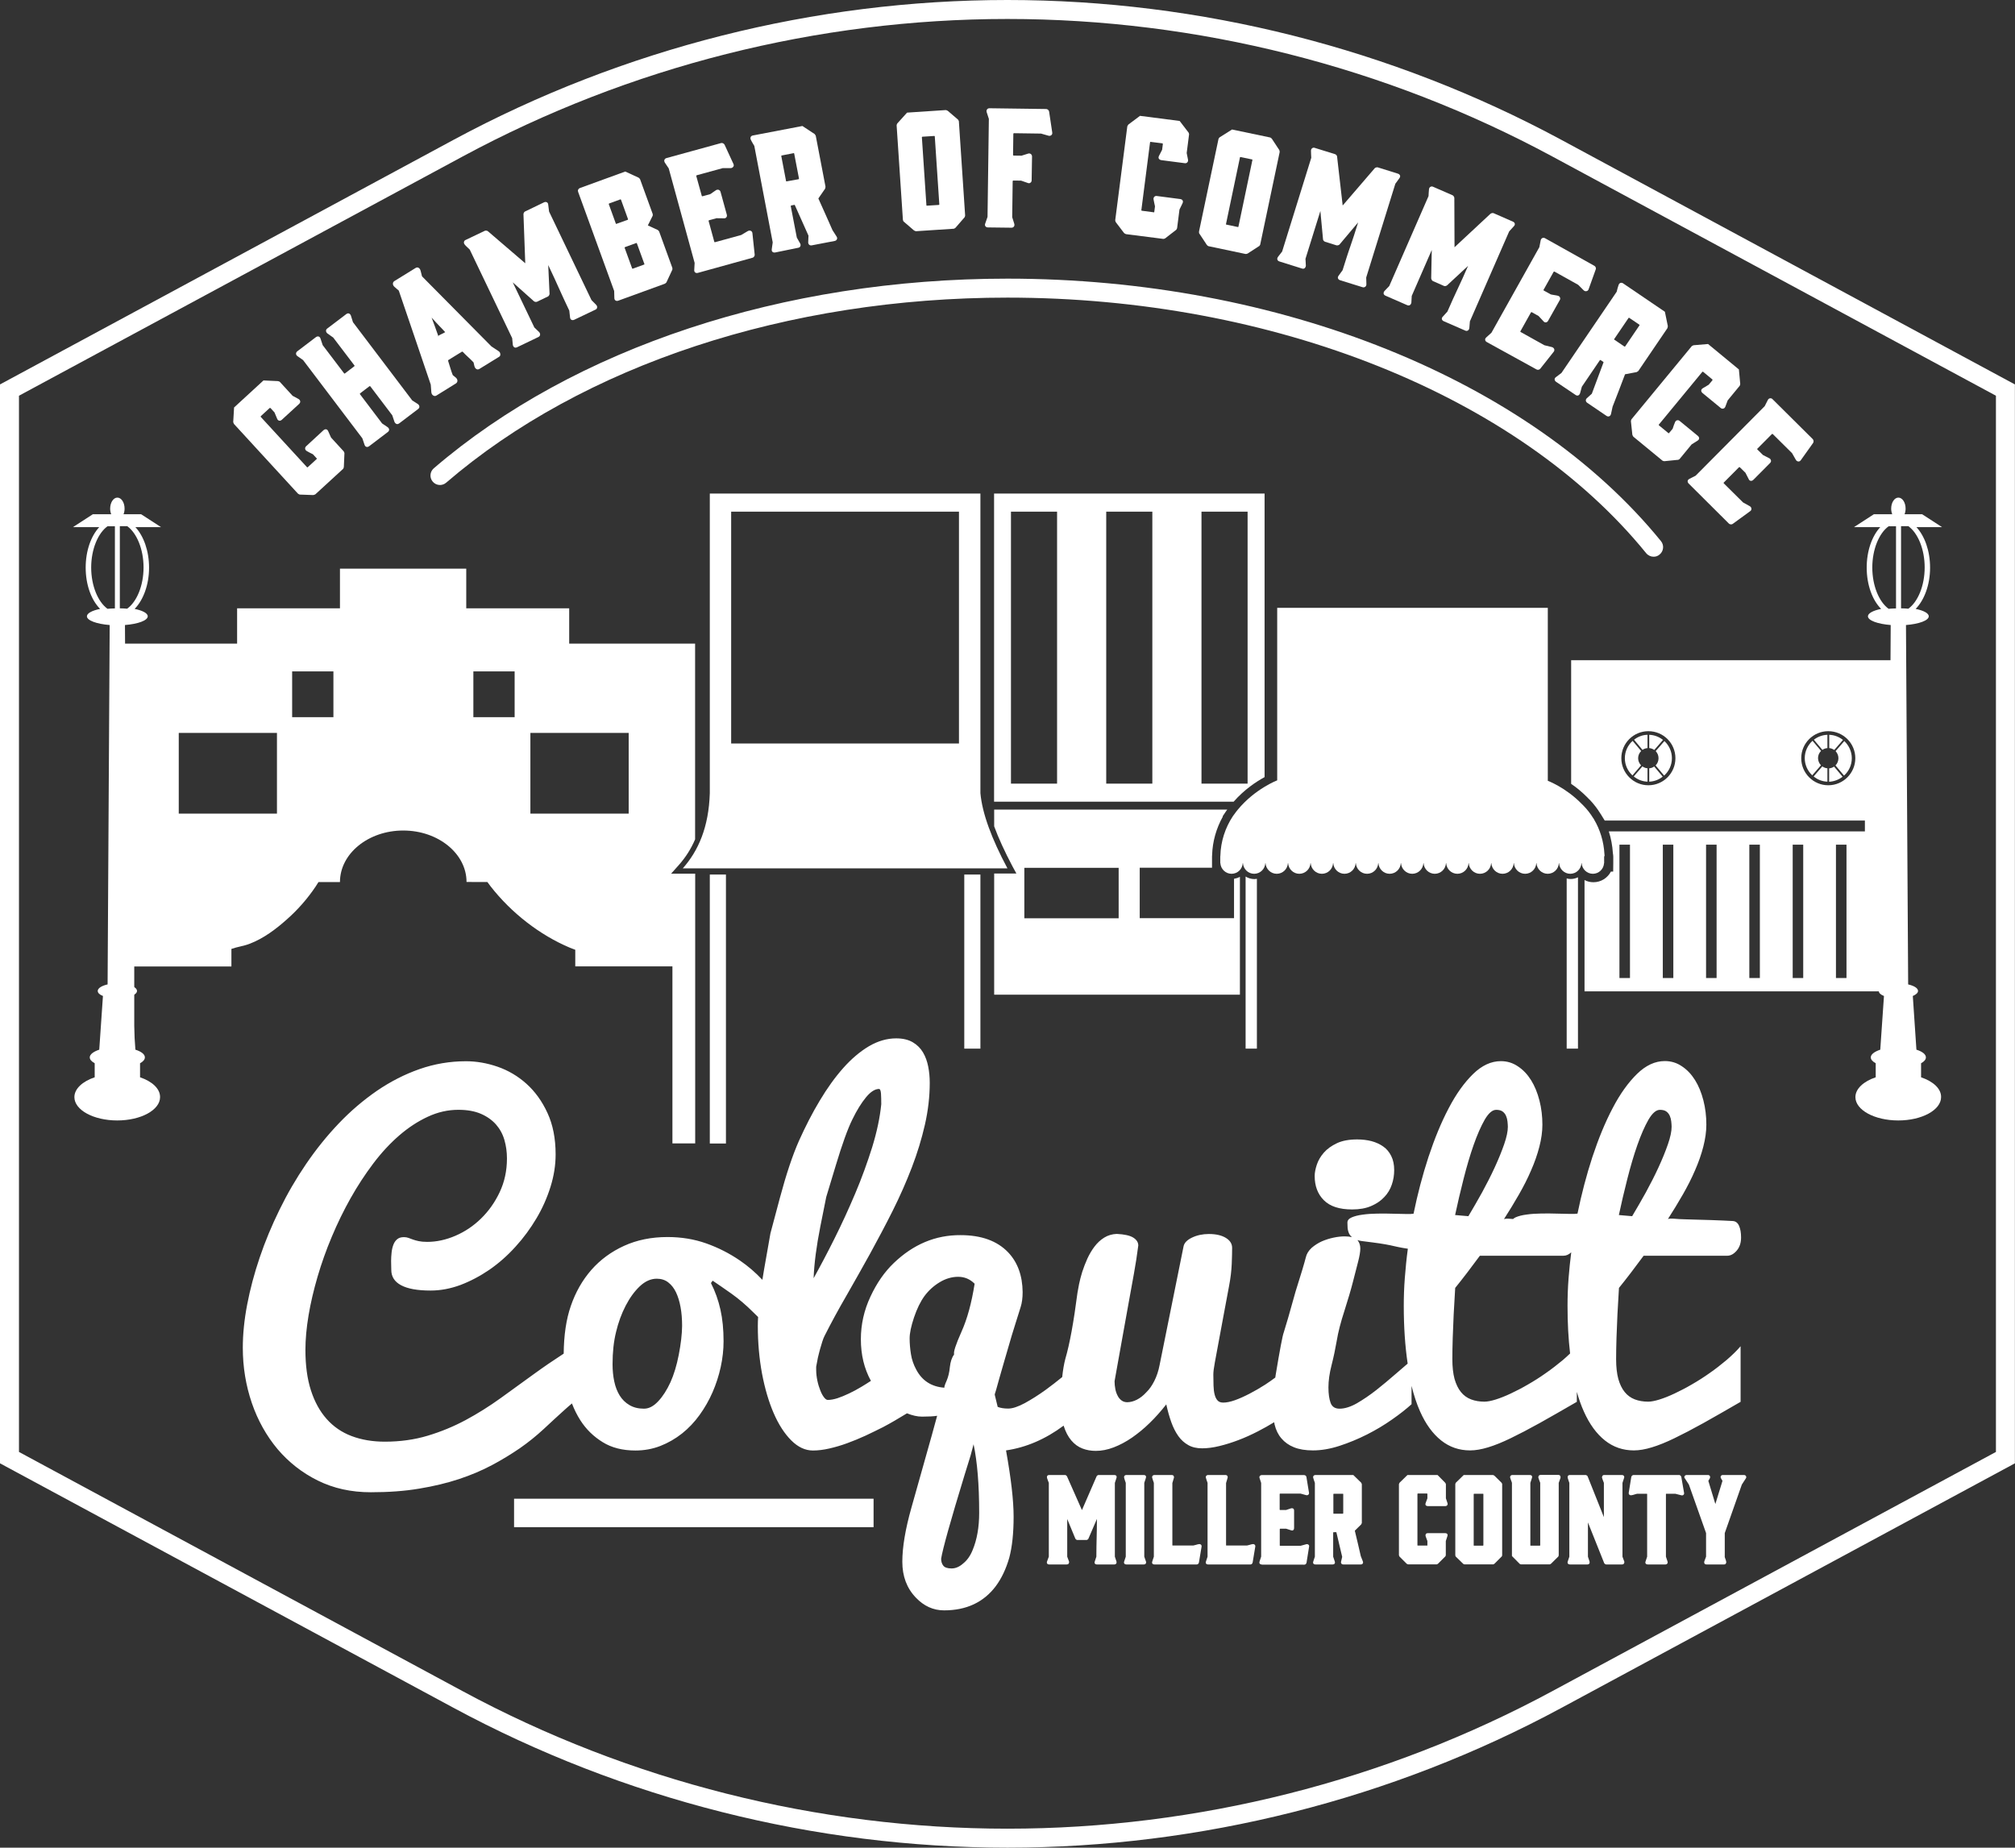 <?xml version="1.0" encoding="utf-8"?>
<!-- Generator: Adobe Illustrator 27.2.0, SVG Export Plug-In . SVG Version: 6.00 Build 0)  -->
<svg version="1.1" id="Layer_1" xmlns="http://www.w3.org/2000/svg" xmlns:xlink="http://www.w3.org/1999/xlink" x="0px" y="0px"
	 viewBox="0 0 212.37 194.75" style="enable-background:new 0 0 212.37 194.75;" xml:space="preserve">
<rect x="0" y="0" width="212.37" height="194.75" fill="#333333" stroke="none"/>
<style type="text/css">
	.st0{fill:#FFFFFF;}
</style>
<g>
	<path class="st0" d="M106.18,194.75c-20.31,0-40.5-5.1-58.38-14.74L0,154.24V40.52l47.8-25.78C65.68,5.1,85.87,0,106.18,0
		s40.5,5.1,58.38,14.74l47.8,25.78v113.72l-47.8,25.78C146.69,189.66,126.5,194.75,106.18,194.75z M2,153.04l46.75,25.21
		c17.59,9.49,37.45,14.5,57.43,14.5c19.98,0,39.84-5.01,57.43-14.5l46.75-25.21V41.71L163.62,16.5C146.03,7.01,126.17,2,106.18,2
		S66.34,7.01,48.75,16.5L2,41.71V153.04z"/>
</g>
<g>
	<path class="st0" d="M142.51,127.48c0.78,0,1.45-0.12,2-0.36c0.56-0.24,1.02-0.55,1.38-0.94c0.37-0.38,0.63-0.82,0.8-1.32
		c0.17-0.49,0.25-1,0.25-1.53c0-0.57-0.1-1.06-0.31-1.48c-0.21-0.42-0.48-0.75-0.84-1c-0.35-0.25-0.76-0.44-1.24-0.57
		c-0.47-0.12-0.98-0.18-1.51-0.18c-0.85,0-1.57,0.13-2.14,0.4c-0.57,0.27-1.03,0.6-1.37,0.99c-0.34,0.39-0.59,0.81-0.74,1.26
		c-0.15,0.45-0.23,0.85-0.23,1.2c0,1.06,0.32,1.91,0.96,2.55C140.17,127.16,141.17,127.48,142.51,127.48z"/>
	<path class="st0" d="M181.96,143.36c-0.57,0.48-1.16,0.94-1.78,1.37c-0.62,0.44-1.25,0.84-1.88,1.2c-0.63,0.37-1.24,0.68-1.81,0.95
		c-0.57,0.27-1.1,0.48-1.58,0.63c-0.48,0.15-0.88,0.23-1.2,0.23c-0.52,0-0.99-0.08-1.41-0.24c-0.42-0.16-0.78-0.42-1.07-0.78
		c-0.29-0.36-0.51-0.82-0.67-1.38c-0.15-0.56-0.23-1.26-0.23-2.08c0-0.32,0-0.67,0.01-1.05c0.01-0.38,0.02-0.78,0.03-1.19
		c0.01-0.41,0.03-0.83,0.05-1.25c0.01-0.42,0.03-0.83,0.05-1.23c0.05-0.92,0.1-1.85,0.16-2.79c0.38-0.47,0.8-1,1.25-1.59
		c0.45-0.59,0.9-1.19,1.35-1.8h8.8c0.37,0,0.7-0.18,1.01-0.54c0.31-0.36,0.46-0.82,0.46-1.39c0-0.49-0.07-0.9-0.21-1.22
		c-0.14-0.32-0.36-0.49-0.66-0.51c-0.26-0.02-0.59-0.03-0.98-0.05c-0.4-0.02-0.82-0.03-1.28-0.05c-0.46-0.01-0.93-0.03-1.42-0.04
		c-0.49-0.01-0.94-0.02-1.36-0.04c-0.42-0.01-0.79-0.03-1.11-0.06c-0.32-0.03-0.55-0.02-0.69,0.03c0.55-0.85,1.07-1.71,1.57-2.58
		c0.5-0.87,0.93-1.72,1.29-2.56c0.37-0.84,0.66-1.67,0.87-2.49s0.32-1.59,0.32-2.32c0-0.88-0.1-1.73-0.31-2.55
		c-0.21-0.82-0.5-1.53-0.88-2.14c-0.38-0.61-0.84-1.1-1.39-1.46c-0.54-0.37-1.14-0.55-1.8-0.55c-1.02,0-2,0.45-2.93,1.36
		c-0.93,0.91-1.79,2.11-2.57,3.61c-0.79,1.5-1.49,3.21-2.13,5.14c-0.63,1.93-1.15,3.92-1.57,5.97c-0.15,0.03-0.43,0.04-0.84,0.03
		c-0.41-0.01-0.87-0.02-1.38-0.03c-0.51-0.02-1.05-0.02-1.61-0.01c-0.56,0.01-1.07,0.04-1.54,0.11c-0.47,0.06-0.85,0.16-1.15,0.29
		c-0.12,0.05-0.2,0.12-0.27,0.18c-0.09-0.01-0.19-0.01-0.27-0.02c-0.32-0.03-0.55-0.02-0.69,0.03c0.55-0.85,1.07-1.71,1.57-2.58
		c0.5-0.87,0.93-1.72,1.29-2.56c0.37-0.84,0.66-1.67,0.87-2.49c0.21-0.81,0.32-1.59,0.32-2.32c0-0.88-0.1-1.73-0.31-2.55
		c-0.21-0.82-0.5-1.53-0.88-2.14c-0.38-0.61-0.84-1.1-1.39-1.46c-0.54-0.37-1.14-0.55-1.8-0.55c-1.02,0-2,0.45-2.93,1.36
		c-0.93,0.91-1.79,2.11-2.57,3.61c-0.79,1.5-1.49,3.21-2.13,5.14c-0.63,1.93-1.15,3.92-1.57,5.97c-0.15,0.03-0.43,0.04-0.84,0.03
		c-0.41-0.01-0.87-0.02-1.38-0.03c-0.51-0.02-1.05-0.02-1.61-0.01c-0.56,0.01-1.07,0.04-1.54,0.11c-0.47,0.06-0.85,0.16-1.15,0.29
		c-0.3,0.13-0.45,0.31-0.45,0.55c0,0.15,0.01,0.34,0.02,0.55c0.02,0.21,0.07,0.42,0.16,0.61c0.07,0.14,0.17,0.26,0.29,0.37
		c-0.21-0.05-0.46-0.08-0.76-0.08c-0.34,0-0.73,0.04-1.16,0.13c-0.43,0.09-0.84,0.22-1.24,0.39c-0.4,0.18-0.75,0.41-1.07,0.68
		c-0.34,0.31-0.55,0.66-0.63,1.04c-0.14,0.55-0.49,1.74-1.07,3.56c-0.62,2.24-1.04,3.68-1.25,4.33c-0.13,0.33-0.41,1.82-0.85,4.47
		c-0.02,0.1-0.03,0.19-0.04,0.28c-0.35,0.26-0.7,0.51-1.07,0.75c-0.56,0.36-1.12,0.68-1.66,0.96c-0.54,0.28-1.05,0.51-1.53,0.68
		c-0.48,0.17-0.89,0.25-1.22,0.25c-0.26,0-0.47-0.07-0.6-0.22c-0.14-0.15-0.24-0.35-0.31-0.62c-0.07-0.27-0.11-0.58-0.12-0.94
		c-0.01-0.36-0.02-0.75-0.02-1.18c0-0.27,0.05-0.69,0.16-1.28c0.11-0.58,0.24-1.27,0.38-2.05c0.15-0.78,0.33-1.77,0.55-2.96
		c0.22-1.19,0.41-2.21,0.57-3.05c0.16-0.84,0.25-1.61,0.28-2.33c0.03-0.71,0.04-1.27,0.04-1.68c0-0.43-0.22-0.78-0.66-1.05
		c-0.44-0.27-1.04-0.41-1.79-0.41c-0.66,0-1.26,0.13-1.78,0.38c-0.52,0.25-0.82,0.56-0.89,0.93l-2.52,12.48
		c-0.12,0.64-0.31,1.2-0.55,1.68c-0.25,0.5-0.53,0.9-0.85,1.21c-0.31,0.34-0.64,0.6-0.99,0.78c-0.35,0.18-0.7,0.27-1.03,0.27
		c-0.23,0-0.43-0.06-0.6-0.19c-0.17-0.13-0.31-0.29-0.41-0.5c-0.11-0.21-0.19-0.44-0.24-0.7c-0.05-0.26-0.08-0.53-0.08-0.82
		c0-0.02,0.04-0.24,0.12-0.68c0.08-0.44,0.18-1.01,0.31-1.73c0.13-0.71,0.3-1.66,0.51-2.84s0.4-2.25,0.58-3.22
		c0.17-0.96,0.34-1.92,0.52-2.87c0.17-0.95,0.33-1.94,0.46-2.97c0-0.33-0.18-0.61-0.53-0.83c-0.35-0.22-0.93-0.35-1.74-0.39
		c-0.49,0.02-0.93,0.15-1.32,0.39c-0.39,0.24-0.73,0.56-1.02,0.94c-0.29,0.38-0.54,0.81-0.76,1.28c-0.21,0.47-0.39,0.94-0.54,1.4
		c-0.14,0.46-0.25,0.88-0.33,1.27c-0.07,0.39-0.13,0.7-0.17,0.92c-0.4,3.09-0.82,5.41-1.28,6.97c-0.14,0.53-0.25,1.17-0.33,1.92
		c-0.57,0.46-1.15,0.92-1.76,1.36c-0.75,0.54-1.48,1-2.19,1.39c-0.71,0.38-1.29,0.57-1.74,0.57c-0.45,0-0.82-0.06-1.11-0.18
		c-0.09-0.4-0.17-0.71-0.23-0.95c-0.06-0.24-0.09-0.36-0.08-0.37c0.01-0.01,0.06-0.17,0.15-0.49s0.21-0.73,0.34-1.22
		c0.14-0.5,0.3-1.05,0.48-1.67c0.18-0.62,0.36-1.24,0.54-1.85c0.17-0.62,0.39-1.32,0.64-2.12c0.25-0.79,0.45-1.41,0.58-1.85
		c0.14-0.44,0.21-0.97,0.21-1.58c-0.02-1.74-0.53-3.14-1.53-4.19c-1.16-1.21-2.83-1.81-5.01-1.81c-2.64-0.02-4.99,0.97-7.05,2.95
		c-0.96,0.92-1.78,2.09-2.45,3.53c-0.67,1.43-1.01,2.93-1.01,4.49c0,1.64,0.35,3.1,1.06,4.39c-0.33,0.21-0.65,0.42-0.99,0.62
		c-0.45,0.27-0.89,0.51-1.32,0.71c-0.43,0.21-0.84,0.37-1.22,0.5c-0.38,0.12-0.72,0.18-1.02,0.18c-0.12,0-0.25-0.09-0.39-0.27
		c-0.14-0.18-0.27-0.41-0.39-0.72c-0.12-0.3-0.23-0.64-0.31-1.02c-0.08-0.38-0.13-0.77-0.13-1.17v-0.32
		c0.05-0.31,0.11-0.62,0.18-0.95c0.08-0.32,0.15-0.63,0.23-0.91c0.08-0.28,0.16-0.55,0.24-0.8c0.08-0.25,0.16-0.45,0.24-0.6
		c0.7-1.39,1.47-2.8,2.31-4.25c0.83-1.45,1.66-2.92,2.49-4.42c0.82-1.5,1.62-3,2.38-4.52c0.76-1.52,1.43-3.04,2.01-4.55
		c0.58-1.51,1.04-3.02,1.38-4.51c0.34-1.5,0.51-2.97,0.51-4.41c0-0.58-0.05-1.15-0.16-1.71c-0.11-0.56-0.29-1.06-0.55-1.5
		c-0.26-0.44-0.62-0.8-1.08-1.07c-0.46-0.27-1.04-0.41-1.75-0.41c-0.97,0-1.93,0.28-2.87,0.83c-0.94,0.56-1.84,1.32-2.71,2.3
		c-0.86,0.97-1.69,2.12-2.47,3.43c-0.79,1.31-1.51,2.72-2.19,4.23c-0.67,1.51-1.34,3.51-2.01,6.01c-0.67,2.5-1,3.75-1,3.75
		c0,0-0.22,1.25-0.66,3.75c-0.07,0.4-0.13,0.77-0.19,1.15c-0.74-0.79-1.53-1.46-2.36-2.03c-1.11-0.76-2.29-1.36-3.56-1.81
		c-1.27-0.45-2.63-0.67-4.08-0.67c-1.69,0-3.22,0.31-4.58,0.93c-1.36,0.62-2.51,1.47-3.45,2.54c-0.94,1.08-1.66,2.34-2.16,3.8
		c-0.49,1.41-0.73,3.09-0.75,5.02c-1.05,0.68-2.09,1.39-3.11,2.13c-1.18,0.86-2.37,1.72-3.55,2.57c-1.18,0.85-2.41,1.62-3.67,2.3
		c-1.27,0.68-2.6,1.23-4,1.65c-1.4,0.42-2.9,0.63-4.52,0.63c-1.3,0-2.47-0.2-3.5-0.59c-1.04-0.39-1.92-1-2.63-1.8
		c-0.72-0.81-1.27-1.81-1.66-3.02s-0.58-2.63-0.58-4.26c0-1.11,0.11-2.32,0.33-3.64c0.22-1.32,0.54-2.67,0.95-4.08
		c0.41-1.4,0.91-2.81,1.5-4.21c0.59-1.41,1.25-2.76,1.98-4.06c0.73-1.3,1.53-2.52,2.39-3.66c0.86-1.14,1.77-2.12,2.74-2.96
		c0.96-0.83,1.97-1.49,3.01-1.97c1.05-0.49,2.12-0.73,3.22-0.73c0.93,0,1.72,0.14,2.37,0.42c0.65,0.28,1.18,0.66,1.59,1.12
		c0.41,0.47,0.71,1.01,0.89,1.63c0.18,0.62,0.27,1.27,0.27,1.96c0,1.3-0.26,2.48-0.77,3.56c-0.51,1.08-1.17,2-1.97,2.78
		c-0.8,0.78-1.7,1.38-2.7,1.81c-1,0.43-1.99,0.64-2.97,0.64c-0.37,0-0.67-0.03-0.9-0.08c-0.24-0.05-0.44-0.11-0.61-0.17
		c-0.17-0.06-0.32-0.12-0.46-0.17c-0.14-0.05-0.3-0.08-0.48-0.08c-0.31,0-0.55,0.08-0.72,0.23c-0.18,0.15-0.31,0.35-0.4,0.6
		c-0.09,0.24-0.15,0.51-0.18,0.81c-0.03,0.3-0.05,0.58-0.05,0.86c0,0.18,0,0.36,0.01,0.53c0.01,0.17,0.01,0.31,0.01,0.43
		c0,0.7,0.34,1.24,1.03,1.61s1.72,0.56,3.11,0.56c1.05,0,2.11-0.2,3.16-0.59c1.05-0.4,2.07-0.94,3.05-1.61
		c0.98-0.68,1.89-1.48,2.74-2.42c0.85-0.93,1.58-1.93,2.21-2.99c0.63-1.06,1.12-2.17,1.48-3.32c0.36-1.15,0.54-2.29,0.54-3.42
		c0-1.68-0.29-3.14-0.86-4.37c-0.57-1.24-1.31-2.26-2.21-3.07c-0.9-0.81-1.92-1.41-3.04-1.8c-1.13-0.39-2.24-0.58-3.34-0.58
		c-1.69,0-3.33,0.28-4.9,0.83c-1.57,0.55-3.07,1.32-4.49,2.29c-1.42,0.98-2.76,2.12-4.01,3.43c-1.25,1.31-2.4,2.74-3.45,4.28
		c-1.05,1.54-1.98,3.14-2.8,4.82c-0.82,1.67-1.52,3.35-2.09,5.04c-0.57,1.68-1.01,3.34-1.32,4.96c-0.31,1.62-0.46,3.14-0.46,4.55
		c0,2.03,0.32,3.97,0.95,5.82c0.63,1.84,1.54,3.46,2.71,4.86c1.18,1.39,2.59,2.5,4.25,3.32c1.66,0.82,3.51,1.23,5.58,1.23
		c1.86,0,3.56-0.12,5.09-0.38c1.53-0.25,2.94-0.59,4.21-1.01c1.27-0.42,2.44-0.92,3.49-1.48c1.05-0.56,2.03-1.16,2.92-1.77
		c0.89-0.62,1.72-1.29,2.5-2.01c0.77-0.72,1.51-1.4,2.23-2.05c0.25-0.23,0.5-0.44,0.76-0.66c0.24,0.63,0.54,1.23,0.89,1.78
		c0.61,0.95,1.39,1.71,2.35,2.3c0.95,0.59,2.1,0.88,3.45,0.88c0.93,0,1.81-0.16,2.63-0.48c0.82-0.32,1.58-0.76,2.28-1.31
		c0.69-0.55,1.31-1.2,1.85-1.95c0.54-0.75,1-1.55,1.37-2.4c0.37-0.85,0.66-1.74,0.86-2.66c0.2-0.92,0.3-1.82,0.3-2.72
		c0-1.24-0.11-2.35-0.33-3.33c-0.22-0.98-0.55-1.92-1-2.8l0.18-0.25c0.55,0.37,1.21,0.82,1.97,1.36c0.76,0.54,1.54,1.2,2.32,1.98
		c0.17,0.17,0.33,0.32,0.5,0.49c-0.02,0.33-0.03,0.66-0.03,0.96c0,1.74,0.15,3.41,0.44,4.99c0.3,1.58,0.71,2.98,1.23,4.18
		c0.52,1.2,1.14,2.16,1.85,2.87c0.71,0.71,1.47,1.07,2.29,1.07c0.53,0,1.11-0.07,1.72-0.21c0.61-0.14,1.24-0.32,1.89-0.56
		c0.64-0.23,1.28-0.5,1.92-0.79c0.64-0.3,1.25-0.6,1.85-0.9c0.84-0.44,1.68-0.94,2.53-1.46c0.57,0.23,1.1,0.35,1.59,0.35
		c0.69,0,1.23-0.03,1.59-0.09c-0.36,1.33-0.74,2.71-1.15,4.14c-0.4,1.43-0.92,3.28-1.56,5.54c-0.64,2.26-0.96,4.17-0.96,5.71
		c0,1.52,0.47,2.78,1.42,3.77c0.85,0.9,1.85,1.35,2.98,1.35c2.35,0,4.17-0.85,5.45-2.55c0.61-0.82,1.08-1.82,1.42-2.99
		c0.31-1.17,0.46-2.61,0.46-4.33c0-1.71-0.27-4.04-0.8-6.99c2.13-0.31,4.16-1.19,6.07-2.61c0.2,0.64,0.47,1.16,0.81,1.56
		c0.34,0.4,0.73,0.68,1.17,0.85c0.44,0.17,0.91,0.25,1.41,0.25c0.61,0,1.24-0.12,1.89-0.37c0.65-0.25,1.29-0.59,1.93-1.03
		c0.63-0.44,1.26-0.95,1.87-1.55c0.61-0.59,1.19-1.25,1.74-1.95c0.15,0.69,0.33,1.32,0.53,1.88c0.2,0.56,0.45,1.05,0.74,1.46
		c0.29,0.41,0.64,0.72,1.05,0.95c0.4,0.23,0.89,0.34,1.46,0.34c0.56,0,1.17-0.08,1.82-0.24c0.66-0.16,1.33-0.37,2.01-0.63
		c0.69-0.26,1.37-0.57,2.05-0.92c0.6-0.31,1.17-0.63,1.71-0.96c0.02,0.08,0.03,0.17,0.05,0.26c0.14,0.57,0.38,1.06,0.72,1.45
		c0.34,0.4,0.77,0.71,1.32,0.93c0.54,0.22,1.21,0.33,2,0.33c0.88,0,1.82-0.16,2.8-0.48c0.98-0.32,1.95-0.72,2.9-1.2
		c0.95-0.48,1.83-1.01,2.64-1.58c0.82-0.57,1.5-1.11,2.05-1.61v-1.93c0.25,1,0.55,1.92,0.91,2.72c0.59,1.32,1.33,2.33,2.21,3.03
		c0.88,0.7,1.9,1.05,3.05,1.05c0.57,0,1.2-0.11,1.89-0.32c0.7-0.21,1.49-0.53,2.38-0.96c0.89-0.43,1.91-0.96,3.06-1.6
		c1.15-0.64,2.45-1.39,3.92-2.24v-1.05c0.22,0.76,0.46,1.46,0.75,2.09c0.59,1.32,1.33,2.33,2.21,3.03c0.88,0.7,1.9,1.05,3.05,1.05
		c0.57,0,1.2-0.11,1.89-0.32c0.7-0.21,1.49-0.53,2.38-0.96c0.89-0.43,1.91-0.96,3.06-1.6c1.15-0.64,2.45-1.39,3.92-2.24v-5.86
		C183.04,142.38,182.52,142.88,181.96,143.36z M171.51,124.27c0.33-1.3,0.68-2.5,1.06-3.58c0.38-1.08,0.77-1.97,1.17-2.67
		c0.41-0.7,0.81-1.04,1.21-1.04c0.29,0,0.52,0.06,0.68,0.18c0.16,0.12,0.28,0.27,0.36,0.46c0.08,0.18,0.13,0.38,0.15,0.58
		c0.02,0.21,0.04,0.39,0.04,0.56c0,0.48-0.13,1.1-0.39,1.85c-0.26,0.75-0.59,1.56-0.99,2.43c-0.4,0.87-0.85,1.75-1.34,2.65
		c-0.5,0.9-0.98,1.73-1.44,2.5c-0.25-0.02-0.48-0.04-0.71-0.06c-0.23-0.02-0.46-0.04-0.69-0.06
		C170.88,126.84,171.18,125.57,171.51,124.27z M71.54,142.79c-0.22,1.14-0.52,2.11-0.88,2.91c-0.37,0.8-0.79,1.47-1.28,1.99
		c-0.49,0.53-0.99,0.79-1.51,0.79c-0.6,0-1.11-0.13-1.53-0.38c-0.43-0.25-0.77-0.59-1.03-1.01c-0.26-0.42-0.45-0.91-0.57-1.48
		c-0.12-0.56-0.18-1.17-0.18-1.81c0-1.27,0.12-2.4,0.37-3.41c0.24-1.01,0.58-1.93,1.01-2.76c0.43-0.83,0.92-1.51,1.49-2.05
		c0.56-0.53,1.16-0.8,1.79-0.8c0.47,0,0.88,0.13,1.21,0.39c0.34,0.26,0.61,0.61,0.82,1.05c0.21,0.44,0.37,0.97,0.48,1.57
		c0.11,0.6,0.16,1.26,0.16,1.96C71.88,140.64,71.76,141.65,71.54,142.79z M86.46,129.27c0.41-2.07,0.62-3.1,0.62-3.1
		c0,0,0.34-1.12,1.01-3.34c0.67-2.23,1.25-3.84,1.74-4.83c0.48-0.99,0.97-1.77,1.45-2.35c0.48-0.58,0.94-0.87,1.36-0.87
		c0.12,0,0.18,0.16,0.21,0.47c0.02,0.32,0.03,0.7,0.03,1.14c-0.14,1.4-0.46,2.91-0.96,4.54c-0.51,1.62-1.1,3.25-1.79,4.88
		c-0.69,1.63-1.42,3.22-2.19,4.76c-0.77,1.54-1.5,2.92-2.19,4.16C85.81,133.16,86.05,131.34,86.46,129.27z M96.56,144.35
		c-0.27-0.5-0.46-1.04-0.55-1.61c-0.09-0.57-0.14-1.13-0.14-1.67c0-0.54,0.15-1.27,0.46-2.2c0.31-0.92,0.68-1.68,1.11-2.27
		c0.44-0.59,0.97-1.07,1.6-1.45c0.63-0.38,1.28-0.57,1.95-0.57c0.66,0,1.24,0.24,1.73,0.73c-0.32,2.03-0.78,3.72-1.39,5.07
		c-0.6,1.35-0.86,2.14-0.77,2.37c-0.24,0.34-0.39,0.78-0.45,1.34c-0.05,0.56-0.17,1.04-0.34,1.44c-0.18,0.4-0.26,0.65-0.24,0.74
		C98.17,146.17,97.18,145.53,96.56,144.35z M102.51,163.38c-0.24,0.6-0.57,1.07-0.98,1.4c-0.4,0.36-0.81,0.54-1.24,0.54
		c-0.43,0-0.72-0.1-0.87-0.29c-0.15-0.19-0.23-0.44-0.23-0.73c0.16-1.02,0.98-3.96,2.46-8.8l0.65-2.1c0.15-0.57,0.25-0.96,0.31-1.17
		c0.39,1.85,0.59,4.26,0.59,7.23C103.2,160.97,102.97,162.28,102.51,163.38z M145.05,146.52c-0.69,0.54-1.37,1-2.04,1.39
		c-0.67,0.38-1.28,0.57-1.83,0.57c-0.47,0-0.79-0.2-0.94-0.61c-0.15-0.4-0.23-0.95-0.23-1.64c0-0.7,0.11-1.48,0.33-2.34
		c0.22-0.86,0.4-1.72,0.55-2.59c0.14-0.87,0.41-1.92,0.81-3.15c0.39-1.23,0.69-2.24,0.89-3.03c0.2-0.78,0.38-1.48,0.54-2.1
		c0.16-0.61,0.24-1.09,0.24-1.42c0-0.37-0.11-0.66-0.3-0.89c0.13,0.04,0.28,0.08,0.45,0.1c0.83,0.1,1.46,0.19,1.9,0.25
		c0.44,0.07,0.8,0.13,1.08,0.19c0.28,0.06,0.55,0.12,0.81,0.18s0.61,0.12,1.07,0.19c-0.14,1.02-0.24,2.05-0.32,3.09
		c-0.08,1.04-0.11,2.01-0.11,2.93c0,2.25,0.14,4.27,0.41,6.09c-0.39,0.33-0.81,0.69-1.28,1.1
		C146.41,145.41,145.74,145.98,145.05,146.52z M154.25,124.27c0.33-1.3,0.68-2.5,1.06-3.58c0.38-1.08,0.77-1.97,1.17-2.67
		c0.41-0.7,0.81-1.04,1.21-1.04c0.29,0,0.52,0.06,0.68,0.18c0.16,0.12,0.28,0.27,0.36,0.46c0.08,0.18,0.13,0.38,0.15,0.58
		c0.02,0.21,0.04,0.39,0.04,0.56c0,0.48-0.13,1.1-0.39,1.85c-0.26,0.75-0.59,1.56-0.99,2.43c-0.4,0.87-0.85,1.75-1.34,2.65
		c-0.5,0.9-0.98,1.73-1.44,2.5c-0.25-0.02-0.48-0.04-0.71-0.06c-0.23-0.02-0.46-0.04-0.69-0.06
		C153.62,126.84,153.92,125.57,154.25,124.27z M162.92,144.73c-0.62,0.44-1.25,0.84-1.88,1.2c-0.63,0.37-1.24,0.68-1.81,0.95
		c-0.57,0.27-1.1,0.48-1.58,0.63c-0.48,0.15-0.88,0.23-1.2,0.23c-0.52,0-0.99-0.08-1.41-0.24c-0.42-0.16-0.78-0.42-1.07-0.78
		c-0.29-0.36-0.51-0.82-0.67-1.38c-0.15-0.56-0.23-1.26-0.23-2.08c0-0.32,0-0.67,0.01-1.05c0.01-0.38,0.02-0.78,0.03-1.19
		c0.01-0.41,0.03-0.83,0.05-1.25c0.01-0.42,0.03-0.83,0.05-1.23c0.05-0.92,0.1-1.85,0.16-2.79c0.38-0.47,0.8-1,1.25-1.59
		c0.45-0.59,0.9-1.19,1.35-1.8h8.8c0.3,0,0.57-0.12,0.83-0.36c-0.11,0.9-0.21,1.8-0.28,2.72c-0.08,1.04-0.11,2.01-0.11,2.93
		c0,1.81,0.09,3.48,0.27,5.01c-0.25,0.24-0.5,0.47-0.77,0.7C164.13,143.84,163.54,144.3,162.92,144.73z"/>
</g>
<g>
	<path class="st0" d="M114.71,162.19c-0.02,0.03-0.04,0.06-0.09,0.09c-0.04,0.03-0.08,0.04-0.12,0.04h-0.95
		c-0.04,0-0.08-0.01-0.12-0.04c-0.04-0.03-0.07-0.06-0.09-0.09l-0.86-2.08v3.97l0.19,0.51c0.02,0.09,0,0.17-0.04,0.22
		c-0.04,0.06-0.11,0.09-0.2,0.09h-1.86c-0.09,0-0.16-0.03-0.2-0.09c-0.04-0.06-0.05-0.13-0.02-0.22l0.19-0.51v-7.78
		c-0.02-0.07-0.06-0.15-0.1-0.26c-0.04-0.11-0.07-0.19-0.09-0.26c-0.02-0.09-0.01-0.17,0.03-0.22c0.04-0.06,0.11-0.09,0.19-0.09
		h1.67c0.04,0,0.08,0.01,0.12,0.04c0.04,0.03,0.07,0.06,0.09,0.09l1.58,3.57l1.55-3.57c0.02-0.03,0.04-0.06,0.09-0.09
		c0.04-0.03,0.08-0.04,0.12-0.04h1.66c0.09,0,0.16,0.03,0.2,0.09c0.05,0.06,0.05,0.13,0.02,0.22l-0.17,0.52v7.78l0.17,0.51
		c0.02,0.09,0.01,0.17-0.03,0.22c-0.05,0.06-0.11,0.09-0.19,0.09h-1.85c-0.09,0-0.16-0.03-0.2-0.09c-0.05-0.06-0.05-0.13-0.02-0.22
		l0.17-0.51c0-0.42,0-0.79,0.01-1.1c0-0.31,0.01-0.61,0.02-0.89c0.01-0.29,0.01-0.58,0.02-0.89c0-0.31,0.01-0.68,0.01-1.1
		L114.71,162.19z"/>
	<path class="st0" d="M120.78,164.59c0.03,0.09,0.01,0.17-0.03,0.22c-0.04,0.06-0.11,0.09-0.19,0.09h-1.85
		c-0.09,0-0.16-0.03-0.21-0.09c-0.04-0.06-0.05-0.13-0.02-0.22l0.17-0.51v-7.78c-0.02-0.07-0.06-0.15-0.09-0.26
		c-0.04-0.11-0.06-0.19-0.08-0.26c-0.02-0.09-0.01-0.17,0.03-0.22c0.05-0.06,0.11-0.09,0.19-0.09h1.85c0.09,0,0.16,0.03,0.2,0.09
		c0.05,0.06,0.05,0.13,0.02,0.22l-0.17,0.52v7.78L120.78,164.59z"/>
	<path class="st0" d="M126.36,164.7c-0.01,0.05-0.04,0.1-0.08,0.14c-0.04,0.04-0.1,0.06-0.15,0.06h-4.47c-0.09,0-0.16-0.03-0.2-0.09
		c-0.05-0.06-0.05-0.13-0.02-0.22l0.17-0.51v-7.78c-0.02-0.07-0.06-0.15-0.09-0.26c-0.04-0.11-0.06-0.19-0.08-0.26
		c-0.03-0.09-0.01-0.17,0.03-0.22c0.05-0.06,0.11-0.09,0.19-0.09h1.84c0.08,0,0.15,0.03,0.19,0.09c0.04,0.06,0.06,0.13,0.03,0.22
		l-0.16,0.54v6.56l0.01,0.01c0,0.01,0,0.01,0.01,0.01h2.2c0.09-0.02,0.18-0.04,0.28-0.07c0.09-0.03,0.19-0.06,0.28-0.07
		c0.09-0.02,0.17,0,0.23,0.05c0.06,0.05,0.08,0.12,0.07,0.21L126.36,164.7z"/>
	<path class="st0" d="M132.02,164.7c-0.01,0.05-0.04,0.1-0.08,0.14c-0.04,0.04-0.1,0.06-0.15,0.06h-4.47c-0.09,0-0.16-0.03-0.2-0.09
		c-0.05-0.06-0.05-0.13-0.02-0.22l0.17-0.51v-7.78c-0.02-0.07-0.06-0.15-0.09-0.26c-0.04-0.11-0.06-0.19-0.08-0.26
		c-0.03-0.09-0.01-0.17,0.03-0.22c0.05-0.06,0.11-0.09,0.19-0.09h1.84c0.08,0,0.15,0.03,0.19,0.09c0.04,0.06,0.06,0.13,0.03,0.22
		l-0.16,0.54v6.56l0.01,0.01c0,0.01,0,0.01,0.01,0.01h2.2c0.09-0.02,0.18-0.04,0.28-0.07c0.09-0.03,0.19-0.06,0.28-0.07
		c0.09-0.02,0.17,0,0.23,0.05c0.06,0.05,0.08,0.12,0.07,0.21L132.02,164.7z"/>
	<path class="st0" d="M132.97,164.9c-0.09,0-0.16-0.03-0.2-0.09c-0.05-0.06-0.05-0.13-0.02-0.22l0.17-0.52v-7.76l-0.17-0.52
		c-0.03-0.09-0.01-0.17,0.03-0.22c0.05-0.06,0.11-0.09,0.19-0.09h4.48c0.06,0,0.11,0.02,0.16,0.06c0.05,0.04,0.07,0.09,0.08,0.14
		l0.27,1.65c0.02,0.09-0.01,0.16-0.07,0.22c-0.07,0.05-0.14,0.07-0.24,0.04l-0.58-0.16h-2.16l-0.04,0.04v1.66l0.04,0.03h0.63
		c0.07-0.02,0.16-0.05,0.27-0.09c0.11-0.04,0.2-0.07,0.27-0.09c0.08-0.02,0.15-0.01,0.22,0.03c0.06,0.04,0.09,0.11,0.09,0.19v1.87
		c0,0.09-0.03,0.16-0.09,0.21c-0.06,0.05-0.13,0.05-0.22,0.02l-0.53-0.17h-0.63l-0.04,0.04v1.74l0.04,0.02h2.16l0.58-0.16
		c0.09-0.03,0.17-0.01,0.24,0.04c0.07,0.05,0.09,0.13,0.07,0.22l-0.27,1.69c-0.01,0.05-0.04,0.09-0.08,0.14
		c-0.04,0.04-0.1,0.06-0.16,0.06H132.97z"/>
	<path class="st0" d="M138.63,164.9c-0.09,0-0.16-0.03-0.2-0.09c-0.05-0.06-0.05-0.13-0.02-0.22l0.17-0.51v-7.78
		c-0.02-0.07-0.06-0.15-0.09-0.26c-0.04-0.11-0.06-0.19-0.08-0.26c-0.03-0.09-0.01-0.17,0.03-0.22c0.05-0.06,0.11-0.09,0.19-0.09h4
		l0.83,0.81c0.01,0.02,0.02,0.04,0.04,0.08c0.02,0.04,0.03,0.06,0.03,0.08v4.08c0,0.02-0.01,0.04-0.03,0.08
		c-0.02,0.04-0.03,0.06-0.04,0.08l-0.67,0.66c0.11,0.45,0.21,0.89,0.32,1.34c0.11,0.45,0.21,0.89,0.31,1.34l0.22,0.56
		c0.03,0.09,0.03,0.17-0.02,0.23c-0.05,0.06-0.11,0.09-0.21,0.09h-1.84c-0.08,0-0.15-0.03-0.19-0.08c-0.04-0.05-0.06-0.12-0.04-0.21
		l0.12-0.51l-0.61-2.58l-0.01-0.02h-0.29l-0.04,0.04v2.54l0.17,0.51c0.03,0.09,0.02,0.17-0.02,0.22c-0.04,0.06-0.11,0.09-0.2,0.09
		H138.63z M141.53,159.55l0.04-0.04v-2.03l-0.02-0.03h-0.98l-0.04,0.03v2.05l0.01,0.01c0,0.01,0,0.01,0.01,0.01H141.53z"/>
	<path class="st0" d="M147.51,164.08c-0.01-0.01-0.02-0.03-0.04-0.07c-0.02-0.04-0.03-0.07-0.03-0.09v-7.48
		c0-0.02,0.01-0.04,0.03-0.08c0.02-0.04,0.03-0.06,0.04-0.08l0.83-0.81h3.17l0.8,0.81c0.02,0.02,0.03,0.04,0.05,0.08
		c0.02,0.04,0.03,0.06,0.03,0.08v1.49l0.17,0.51c0.03,0.09,0.01,0.16-0.03,0.22c-0.05,0.06-0.11,0.09-0.19,0.09h-1.86
		c-0.09,0-0.16-0.03-0.21-0.09c-0.05-0.06-0.05-0.13-0.02-0.22l0.19-0.51v-0.47l-0.04-0.04h-0.97l-0.04,0.04v5.43l0.04,0.02h0.98
		l0.03-0.01v-0.47c-0.03-0.08-0.07-0.17-0.1-0.27c-0.03-0.1-0.06-0.18-0.09-0.25c-0.02-0.09-0.01-0.16,0.03-0.22
		c0.04-0.06,0.11-0.09,0.19-0.09h1.86c0.09,0,0.16,0.03,0.2,0.09c0.05,0.06,0.05,0.13,0.02,0.22l-0.17,0.52v1.49
		c0,0.02-0.01,0.04-0.03,0.09c-0.02,0.04-0.03,0.07-0.05,0.07l-0.74,0.74c-0.02,0.02-0.04,0.03-0.08,0.05
		c-0.04,0.02-0.06,0.02-0.08,0.02h-2.97c-0.02,0-0.04-0.01-0.09-0.02c-0.04-0.02-0.07-0.03-0.09-0.05L147.51,164.08z"/>
	<path class="st0" d="M158.25,156.28c0.02,0.02,0.03,0.04,0.05,0.08c0.02,0.04,0.02,0.06,0.02,0.08v7.48c0,0.02-0.01,0.04-0.02,0.09
		c-0.02,0.04-0.03,0.07-0.05,0.07l-0.74,0.74c-0.02,0.02-0.04,0.03-0.08,0.05c-0.04,0.02-0.06,0.02-0.08,0.02h-2.99
		c-0.02,0-0.04-0.01-0.08-0.02s-0.06-0.03-0.08-0.05l-0.76-0.74c-0.02-0.01-0.03-0.03-0.04-0.07c-0.01-0.04-0.02-0.07-0.02-0.09
		v-7.48c0-0.02,0.01-0.04,0.02-0.08c0.01-0.04,0.03-0.06,0.04-0.08l0.83-0.81h3.08c0.02,0,0.04,0.01,0.08,0.03
		c0.04,0.02,0.06,0.03,0.08,0.05L158.25,156.28z M156.32,157.45h-0.96l-0.04,0.03v5.42l0.01,0.01c0,0.01,0,0.01,0.01,0.01h0.96
		l0.04-0.03v-5.42L156.32,157.45z"/>
	<path class="st0" d="M164.28,156.3v7.62c0,0.02-0.01,0.04-0.02,0.09c-0.01,0.04-0.03,0.07-0.04,0.07l-0.75,0.74
		c-0.02,0.02-0.04,0.03-0.08,0.05c-0.04,0.02-0.06,0.02-0.08,0.02h-3c-0.02,0-0.04-0.01-0.08-0.02s-0.06-0.03-0.08-0.05l-0.8-0.81
		v-7.71c-0.02-0.07-0.04-0.15-0.09-0.26c-0.04-0.11-0.07-0.19-0.09-0.26c-0.03-0.09-0.01-0.17,0.03-0.22
		c0.05-0.06,0.11-0.09,0.19-0.09h1.85c0.09,0,0.16,0.03,0.2,0.09c0.05,0.06,0.05,0.13,0.02,0.22l-0.17,0.52v6.6l0.01,0.01
		c0,0.01,0,0.01,0.01,0.01h0.98l0.04-0.03v-6.6c-0.02-0.07-0.06-0.15-0.1-0.26c-0.04-0.11-0.07-0.19-0.09-0.26
		c-0.02-0.09,0-0.17,0.04-0.22c0.04-0.06,0.11-0.09,0.2-0.09h1.86c0.08,0,0.15,0.03,0.19,0.09c0.04,0.06,0.05,0.13,0.04,0.22
		L164.28,156.3z"/>
	<path class="st0" d="M167.53,164.59c0.02,0.09,0.01,0.17-0.03,0.22c-0.04,0.06-0.11,0.09-0.19,0.09h-1.85
		c-0.09,0-0.16-0.03-0.21-0.09c-0.04-0.06-0.05-0.13-0.02-0.22l0.17-0.51v-7.78c-0.02-0.07-0.06-0.15-0.09-0.26
		c-0.04-0.11-0.06-0.19-0.08-0.26c-0.02-0.09-0.01-0.17,0.03-0.22c0.04-0.06,0.11-0.09,0.19-0.09h1.66c0.04,0,0.09,0.02,0.13,0.05
		c0.05,0.03,0.08,0.07,0.09,0.1l1.71,4.29v-3.61c-0.02-0.07-0.06-0.15-0.1-0.26c-0.04-0.11-0.07-0.19-0.09-0.26
		c-0.02-0.09,0-0.17,0.04-0.22c0.04-0.06,0.1-0.09,0.19-0.09h1.86c0.09,0,0.16,0.03,0.2,0.09c0.05,0.06,0.06,0.13,0.03,0.22
		L171,156.3v7.78l0.19,0.51c0.02,0.09,0,0.17-0.04,0.22c-0.04,0.06-0.11,0.09-0.2,0.09h-1.66c-0.04,0-0.08-0.02-0.13-0.05
		c-0.05-0.03-0.08-0.07-0.09-0.1l-1.71-4.28v3.61L167.53,164.59z"/>
	<path class="st0" d="M177.49,157.34c0.02,0.09,0,0.17-0.06,0.22c-0.06,0.06-0.13,0.07-0.22,0.05l-0.63-0.16h-0.98l-0.02,0.03v6.6
		l0.17,0.51c0.03,0.09,0.01,0.17-0.03,0.22c-0.05,0.06-0.11,0.09-0.19,0.09h-1.87c-0.09,0-0.16-0.03-0.21-0.09
		c-0.04-0.06-0.05-0.13-0.02-0.22l0.17-0.51v-6.6l-0.02-0.03h-1.04c-0.09,0.02-0.19,0.04-0.29,0.08c-0.1,0.03-0.19,0.06-0.29,0.07
		c-0.09,0.02-0.17,0-0.23-0.05c-0.06-0.05-0.08-0.12-0.07-0.21l0.27-1.67c0.01-0.05,0.04-0.09,0.09-0.14
		c0.05-0.04,0.1-0.06,0.15-0.06h4.8c0.05,0,0.1,0.02,0.14,0.06c0.04,0.04,0.08,0.09,0.09,0.14L177.49,157.34z"/>
	<path class="st0" d="M181.77,164.08c0.02,0.09,0.05,0.18,0.09,0.27c0.03,0.09,0.06,0.17,0.07,0.25c0.02,0.08,0,0.15-0.04,0.21
		c-0.04,0.06-0.1,0.09-0.19,0.09h-1.85c-0.09,0-0.16-0.03-0.2-0.09c-0.04-0.06-0.05-0.13-0.03-0.22l0.19-0.51v-2.49l-1.81-5.11
		l-0.42-0.65c-0.07-0.08-0.08-0.16-0.03-0.24c0.05-0.08,0.12-0.12,0.22-0.12H180c0.1,0,0.17,0.04,0.21,0.11
		c0.04,0.08,0.04,0.16-0.01,0.25l-0.15,0.26l0.74,2.44l0.75-2.44l-0.15-0.26c-0.06-0.09-0.06-0.17-0.02-0.25
		c0.04-0.07,0.12-0.11,0.22-0.11h2.21c0.1,0,0.17,0.04,0.22,0.12c0.04,0.08,0.04,0.16-0.02,0.24l-0.42,0.65l-1.8,5.11V164.08z"/>
</g>
<g>
	<path class="st0" d="M31.6,52.13c-0.02,0-0.05-0.01-0.1-0.04c-0.05-0.03-0.09-0.05-0.1-0.06l-6.73-7.33
		c-0.02-0.02-0.03-0.05-0.05-0.1c-0.02-0.05-0.03-0.09-0.04-0.11l0.09-1.54l3.1-2.85l1.51,0.07c0.03,0,0.07,0.01,0.12,0.03
		c0.05,0.02,0.08,0.04,0.1,0.06l1.34,1.46l0.63,0.34c0.11,0.07,0.16,0.15,0.17,0.25c0.01,0.1-0.03,0.18-0.11,0.26l-1.82,1.67
		c-0.09,0.08-0.18,0.12-0.28,0.1c-0.1-0.02-0.17-0.08-0.22-0.2l-0.28-0.67L28.5,43l-0.07,0l-0.95,0.87l0,0.07l4.89,5.32l0.06-0.01
		l0.96-0.88l0.01-0.03l-0.42-0.46c-0.11-0.05-0.22-0.11-0.34-0.17c-0.12-0.06-0.22-0.12-0.31-0.17c-0.11-0.07-0.16-0.15-0.17-0.25
		c-0.01-0.1,0.03-0.18,0.11-0.26l1.82-1.68c0.09-0.08,0.18-0.11,0.28-0.1c0.1,0.02,0.17,0.08,0.22,0.2l0.3,0.67l1.34,1.46
		c0.01,0.02,0.03,0.05,0.05,0.11c0.02,0.06,0.03,0.09,0.02,0.12l-0.06,1.4c0,0.03-0.01,0.07-0.03,0.12
		c-0.02,0.05-0.04,0.08-0.06,0.1l-2.91,2.67c-0.02,0.01-0.05,0.03-0.11,0.05c-0.06,0.02-0.1,0.03-0.13,0.03L31.6,52.13z"/>
	<path class="st0" d="M31.35,37.54c-0.1-0.08-0.15-0.16-0.15-0.26c0-0.1,0.05-0.18,0.13-0.25l1.96-1.49c0.1-0.07,0.19-0.1,0.29-0.07
		c0.09,0.02,0.16,0.1,0.2,0.22l0.23,0.69l2.27,2.99l0.06,0l1.01-0.77l0.02-0.06l-2.25-2.96l-0.62-0.44
		c-0.09-0.08-0.14-0.17-0.14-0.27c0-0.09,0.04-0.18,0.14-0.25l1.99-1.51c0.1-0.07,0.19-0.1,0.28-0.07c0.09,0.03,0.16,0.1,0.21,0.22
		l0.22,0.7l6.25,8.25l0.61,0.39c0.09,0.08,0.14,0.17,0.14,0.27c0,0.09-0.04,0.17-0.13,0.24l-1.99,1.51c-0.1,0.07-0.19,0.1-0.28,0.07
		c-0.09-0.03-0.16-0.1-0.22-0.21l-0.24-0.71l-2.32-3.06l-0.07-0.01l-1.01,0.77l-0.01,0.07l2.34,3.09l0.59,0.4
		c0.1,0.08,0.15,0.16,0.15,0.26c0,0.09-0.04,0.18-0.14,0.25l-1.96,1.49c-0.1,0.07-0.19,0.1-0.29,0.07c-0.09-0.02-0.16-0.1-0.2-0.22
		l-0.23-0.68l-6.25-8.25L31.35,37.54z"/>
	<path class="st0" d="M52.5,36.98c0.14,0.08,0.22,0.19,0.23,0.33c0.02,0.14-0.03,0.24-0.13,0.3l-2.08,1.28
		c-0.1,0.06-0.21,0.07-0.31,0.01c-0.1-0.06-0.17-0.16-0.21-0.31l-0.09-0.39c-0.2-0.21-0.39-0.4-0.57-0.56
		c-0.18-0.16-0.37-0.35-0.57-0.56c-0.02,0-0.02,0-0.02,0c0,0-0.01,0-0.05-0.02l-1.46,0.9l-0.01,0.08c0.08,0.25,0.15,0.5,0.23,0.74
		c0.07,0.25,0.16,0.5,0.26,0.76c0.05,0.04,0.1,0.09,0.16,0.13c0.05,0.04,0.1,0.08,0.16,0.13c0.11,0.1,0.17,0.21,0.17,0.33
		c0,0.12-0.05,0.21-0.15,0.28L46,41.69c-0.11,0.07-0.23,0.07-0.35-0.01c-0.12-0.08-0.18-0.2-0.19-0.36l-0.06-0.78
		c-0.53-1.57-1.09-3.22-1.68-4.95c-0.59-1.73-1.15-3.38-1.69-4.96c-0.07-0.06-0.14-0.13-0.22-0.19c-0.08-0.06-0.16-0.13-0.23-0.2
		c-0.11-0.1-0.17-0.21-0.17-0.33c0-0.12,0.05-0.21,0.15-0.28l2.25-1.39c0.1-0.06,0.21-0.07,0.31-0.01c0.1,0.06,0.17,0.16,0.21,0.31
		l0.15,0.59l7.32,7.39L52.5,36.98z M45.49,33.48c0.12,0.33,0.24,0.64,0.35,0.94c0.11,0.3,0.23,0.63,0.35,0.98
		c0.13-0.08,0.25-0.15,0.37-0.2c0.12-0.05,0.24-0.12,0.36-0.19c-0.16-0.17-0.28-0.31-0.37-0.4c-0.09-0.09-0.18-0.19-0.27-0.28
		c-0.09-0.09-0.19-0.2-0.31-0.33C45.84,33.86,45.69,33.69,45.49,33.48z M46.21,35.44l-0.03-0.04l-0.04,0.03L46.21,35.44z"/>
	<path class="st0" d="M57.92,30.97c0,0.05-0.02,0.1-0.05,0.16c-0.03,0.06-0.07,0.1-0.12,0.12l-1.14,0.55
		c-0.05,0.02-0.11,0.03-0.17,0.02c-0.07-0.01-0.12-0.03-0.16-0.06l-2.24-2l2.28,4.76l0.52,0.5c0.07,0.1,0.1,0.2,0.08,0.29
		c-0.02,0.09-0.08,0.17-0.19,0.22L54.5,36.6c-0.11,0.05-0.21,0.06-0.29,0.01c-0.08-0.05-0.14-0.13-0.16-0.25l-0.07-0.72l-4.47-9.33
		c-0.07-0.06-0.16-0.15-0.27-0.26c-0.11-0.1-0.2-0.19-0.25-0.26c-0.08-0.09-0.11-0.19-0.09-0.29c0.02-0.1,0.08-0.17,0.18-0.21
		l2.01-0.96c0.05-0.02,0.11-0.03,0.17-0.02c0.07,0.01,0.12,0.03,0.16,0.06l3.94,3.38l-0.19-5.18c0-0.05,0.02-0.1,0.05-0.16
		c0.03-0.06,0.07-0.1,0.12-0.12l1.99-0.96c0.11-0.05,0.21-0.06,0.3-0.01c0.09,0.04,0.14,0.13,0.15,0.26l0.09,0.72l4.47,9.33
		l0.5,0.51c0.08,0.09,0.11,0.19,0.09,0.29s-0.08,0.17-0.18,0.21l-2.22,1.06c-0.11,0.05-0.21,0.06-0.3,0.01
		c-0.09-0.04-0.14-0.13-0.15-0.26l-0.08-0.71c-0.24-0.51-0.45-0.95-0.62-1.32c-0.17-0.37-0.34-0.74-0.49-1.08
		c-0.15-0.35-0.32-0.71-0.49-1.08c-0.17-0.37-0.38-0.81-0.62-1.32L57.92,30.97z"/>
	<path class="st0" d="M60.93,20.22c-0.03-0.08-0.03-0.16,0.01-0.24c0.04-0.08,0.1-0.13,0.18-0.16l4.78-1.74l1.39,0.64
		c0.03,0.01,0.06,0.04,0.1,0.08c0.04,0.04,0.06,0.07,0.07,0.09l1.33,3.66c0.01,0.02,0.01,0.06,0.01,0.11c0,0.05-0.01,0.09-0.03,0.12
		l-0.49,0.98l1.02,0.47c0.03,0.01,0.06,0.04,0.1,0.08c0.04,0.04,0.06,0.07,0.07,0.09l1.39,3.83c0.01,0.02,0.01,0.06,0.01,0.12
		c0,0.06-0.01,0.1-0.03,0.12l-0.59,1.27c-0.01,0.03-0.04,0.06-0.09,0.1c-0.04,0.04-0.08,0.06-0.1,0.07l-4.89,1.78
		c-0.11,0.04-0.21,0.04-0.3-0.02c-0.08-0.05-0.12-0.14-0.12-0.27l-0.02-0.73L60.93,20.22z M64.91,23.58l0.02,0.01
		c0,0.01,0.01,0.01,0.02,0.01l1.23-0.44l0.01-0.06l-0.74-2.05l-0.05-0.04l-1.21,0.44l-0.03,0.06L64.91,23.58z M67.07,25.61
		l-1.21,0.44l-0.03,0.06l0.8,2.2l0.06,0.01l1.21-0.44l0.02-0.04l-0.8-2.2L67.07,25.61z"/>
	<path class="st0" d="M73.56,28.76c-0.12,0.03-0.21,0.02-0.29-0.04c-0.08-0.06-0.11-0.15-0.1-0.28l0.04-0.73l-2.73-9.96l-0.41-0.61
		c-0.06-0.11-0.08-0.21-0.04-0.3c0.04-0.09,0.11-0.15,0.22-0.18l5.75-1.58c0.07-0.02,0.15-0.01,0.22,0.03
		c0.07,0.04,0.12,0.09,0.15,0.15l0.93,2.02c0.05,0.11,0.05,0.21-0.02,0.3c-0.07,0.09-0.16,0.14-0.29,0.14l-0.81,0l-2.77,0.76
		l-0.03,0.06l0.59,2.13l0.06,0.02l0.81-0.22c0.08-0.04,0.18-0.11,0.31-0.21c0.13-0.09,0.23-0.16,0.31-0.21
		c0.1-0.06,0.19-0.07,0.29-0.04c0.1,0.04,0.16,0.11,0.19,0.21l0.66,2.4c0.03,0.12,0.02,0.21-0.05,0.29
		c-0.06,0.08-0.15,0.11-0.27,0.1L75.52,23l-0.81,0.22l-0.03,0.06l0.61,2.23l0.06,0.02l2.77-0.76l0.69-0.41
		c0.11-0.06,0.21-0.07,0.32-0.03c0.1,0.05,0.16,0.13,0.17,0.25l0.24,2.26c0.01,0.07-0.01,0.13-0.06,0.2
		c-0.04,0.07-0.1,0.11-0.18,0.13L73.56,28.76z"/>
	<path class="st0" d="M81.71,26.61c-0.12,0.02-0.22,0-0.29-0.06c-0.07-0.06-0.1-0.16-0.08-0.29l0.1-0.71L79.5,15.38
		c-0.05-0.08-0.11-0.19-0.19-0.32c-0.08-0.13-0.13-0.24-0.17-0.32c-0.06-0.11-0.06-0.21-0.02-0.3c0.04-0.09,0.12-0.14,0.23-0.16
		l5.22-1l1.29,0.85c0.01,0.02,0.04,0.05,0.07,0.1c0.03,0.04,0.05,0.08,0.05,0.1l1.02,5.33c0,0.02,0,0.06-0.01,0.11
		c-0.01,0.05-0.02,0.09-0.03,0.12l-0.71,1.03c0.25,0.56,0.5,1.11,0.75,1.67c0.25,0.56,0.5,1.11,0.74,1.67l0.43,0.67
		c0.07,0.11,0.08,0.21,0.03,0.3c-0.04,0.09-0.13,0.15-0.24,0.17l-2.4,0.46c-0.11,0.02-0.2,0-0.27-0.06
		c-0.07-0.06-0.11-0.14-0.11-0.26l0.03-0.7l-1.44-3.22l-0.02-0.03l-0.37,0.07l-0.04,0.06l0.64,3.32l0.35,0.62
		c0.06,0.11,0.06,0.21,0.02,0.3c-0.04,0.09-0.12,0.14-0.24,0.16L81.71,26.61z M84.17,18.89l0.04-0.06l-0.51-2.66l-0.04-0.03
		l-1.28,0.25l-0.04,0.04l0.51,2.67l0.02,0.01c0,0.01,0.01,0.02,0.02,0.01L84.17,18.89z"/>
	<path class="st0" d="M100.95,12.59c0.02,0.02,0.05,0.05,0.07,0.1c0.03,0.05,0.04,0.08,0.04,0.1l0.66,9.93
		c0,0.02-0.01,0.06-0.03,0.12c-0.02,0.06-0.04,0.09-0.06,0.1L100.71,24c-0.02,0.02-0.05,0.05-0.1,0.07
		c-0.05,0.03-0.08,0.04-0.1,0.04l-3.97,0.26c-0.02,0-0.06-0.01-0.11-0.03c-0.05-0.02-0.09-0.04-0.11-0.06l-1.07-0.92
		c-0.02-0.01-0.04-0.04-0.06-0.09c-0.02-0.05-0.03-0.09-0.03-0.11l-0.66-9.93c0-0.02,0-0.06,0.02-0.11s0.03-0.09,0.05-0.11
		l1.03-1.14l4.08-0.27c0.02,0,0.06,0.01,0.11,0.03c0.05,0.02,0.09,0.04,0.11,0.06L100.95,12.59z M98.48,14.33l-1.27,0.08l-0.05,0.04
		l0.48,7.2l0.02,0.02c0,0.01,0.01,0.02,0.02,0.01l1.27-0.08l0.05-0.04l-0.48-7.2L98.48,14.33z"/>
	<path class="st0" d="M103.99,11.82c-0.03-0.12-0.02-0.22,0.05-0.3c0.06-0.08,0.15-0.11,0.26-0.11l5.96,0.08
		c0.08,0,0.14,0.03,0.21,0.09c0.06,0.06,0.09,0.12,0.1,0.18l0.33,2.2c0.02,0.12-0.01,0.22-0.1,0.29c-0.09,0.07-0.2,0.09-0.31,0.05
		l-0.77-0.22l-2.87-0.04l-0.05,0.05l-0.03,2.26l0.05,0.05l0.84,0.01l0.7-0.22c0.11-0.03,0.21-0.02,0.29,0.05
		c0.08,0.06,0.12,0.15,0.12,0.26l-0.04,2.49c0,0.12-0.04,0.21-0.13,0.27c-0.08,0.06-0.18,0.07-0.29,0.02l-0.69-0.24l-0.84-0.01
		l-0.05,0.05l-0.05,3.81l0.22,0.7c0.03,0.12,0.02,0.22-0.05,0.3c-0.06,0.08-0.15,0.11-0.26,0.11l-2.46-0.03
		c-0.12,0-0.21-0.04-0.27-0.12c-0.06-0.08-0.07-0.18-0.02-0.3l0.24-0.69l0.14-10.33L103.99,11.82z"/>
	<path class="st0" d="M117.6,23.42c-0.01-0.01-0.02-0.05-0.04-0.1c-0.02-0.06-0.02-0.1-0.02-0.12l1.27-9.87
		c0-0.02,0.02-0.06,0.05-0.1c0.03-0.05,0.05-0.08,0.06-0.1l1.23-0.92l4.18,0.54l0.92,1.2c0.02,0.02,0.04,0.06,0.05,0.11
		c0.02,0.05,0.02,0.09,0.02,0.11l-0.25,1.96l0.14,0.7c0.02,0.12-0.01,0.22-0.08,0.29c-0.07,0.07-0.16,0.1-0.27,0.08l-2.46-0.32
		c-0.12-0.02-0.21-0.07-0.26-0.15c-0.05-0.08-0.05-0.18,0.01-0.3l0.33-0.64l0.08-0.62l-0.04-0.06l-1.28-0.16L121.21,15l-0.92,7.17
		l0.04,0.04l1.29,0.17l0.03-0.01l0.08-0.62c-0.03-0.12-0.06-0.24-0.08-0.37c-0.03-0.13-0.05-0.25-0.07-0.35
		c-0.02-0.12,0.01-0.22,0.08-0.29c0.07-0.07,0.16-0.1,0.27-0.08l2.46,0.32c0.12,0.02,0.21,0.07,0.25,0.15
		c0.05,0.08,0.05,0.18-0.01,0.3l-0.32,0.66l-0.25,1.96c0,0.02-0.02,0.06-0.05,0.11c-0.03,0.05-0.05,0.08-0.08,0.09l-1.11,0.86
		c-0.02,0.02-0.06,0.04-0.11,0.05c-0.05,0.02-0.09,0.02-0.11,0.02l-3.92-0.5c-0.02,0-0.06-0.02-0.11-0.05
		c-0.05-0.03-0.09-0.05-0.11-0.08L117.6,23.42z"/>
	<path class="st0" d="M134.82,15.8c0.02,0.03,0.03,0.07,0.04,0.12c0.01,0.05,0.01,0.09,0.01,0.11l-2.05,9.74
		c0,0.02-0.02,0.06-0.06,0.11c-0.03,0.05-0.06,0.08-0.09,0.08l-1.17,0.76c-0.03,0.02-0.07,0.03-0.12,0.04
		c-0.05,0.01-0.09,0.01-0.11,0.01l-3.89-0.82c-0.02,0-0.05-0.02-0.1-0.05c-0.04-0.03-0.07-0.06-0.09-0.09l-0.78-1.18
		c-0.02-0.01-0.03-0.05-0.04-0.11c0-0.06,0-0.1,0-0.12l2.05-9.74c0-0.02,0.02-0.05,0.05-0.1c0.03-0.04,0.05-0.08,0.08-0.09l1.3-0.82
		l4.01,0.84c0.02,0,0.05,0.02,0.1,0.05c0.04,0.03,0.07,0.06,0.09,0.09L134.82,15.8z M131.98,16.81l-1.24-0.26l-0.05,0.02l-1.48,7.06
		l0.01,0.02c0,0.01,0,0.02,0.01,0.02l1.24,0.26l0.05-0.02l1.48-7.06L131.98,16.81z"/>
	<path class="st0" d="M141.18,25.77c-0.03,0.04-0.08,0.06-0.15,0.08c-0.06,0.02-0.12,0.02-0.17,0.01l-1.21-0.38
		c-0.05-0.02-0.1-0.05-0.14-0.1c-0.04-0.05-0.07-0.1-0.07-0.15l-0.28-2.99l-1.57,5.04l0.04,0.72c-0.01,0.12-0.06,0.21-0.13,0.27
		c-0.08,0.06-0.17,0.07-0.29,0.03l-2.36-0.74c-0.12-0.04-0.19-0.1-0.22-0.19c-0.03-0.09-0.01-0.19,0.06-0.29l0.44-0.57l3.07-9.88
		c-0.01-0.09-0.01-0.22-0.02-0.37c-0.01-0.15-0.01-0.27-0.01-0.37c0-0.12,0.05-0.22,0.13-0.27c0.08-0.06,0.17-0.07,0.28-0.03
		l2.13,0.66c0.05,0.02,0.1,0.05,0.14,0.1c0.04,0.05,0.07,0.1,0.07,0.15l0.59,5.16l3.38-3.93c0.03-0.04,0.08-0.06,0.15-0.08
		c0.06-0.02,0.12-0.02,0.17-0.01l2.11,0.66c0.12,0.04,0.19,0.1,0.23,0.19c0.04,0.09,0.01,0.19-0.06,0.29l-0.43,0.59l-3.07,9.88
		l0.02,0.71c0,0.13-0.05,0.22-0.13,0.27c-0.08,0.06-0.17,0.07-0.28,0.04l-2.35-0.73c-0.12-0.04-0.19-0.1-0.23-0.19
		c-0.04-0.09-0.01-0.19,0.06-0.29l0.42-0.58c0.17-0.54,0.31-1,0.44-1.39c0.13-0.39,0.25-0.77,0.38-1.13
		c0.12-0.36,0.25-0.73,0.38-1.13c0.13-0.39,0.27-0.86,0.44-1.39L141.18,25.77z"/>
	<path class="st0" d="M152.51,30.08c-0.04,0.03-0.09,0.05-0.15,0.07c-0.07,0.01-0.12,0.01-0.17-0.01l-1.16-0.51
		c-0.05-0.02-0.09-0.06-0.13-0.12c-0.03-0.06-0.05-0.11-0.06-0.16l0.06-3l-2.11,4.84l-0.04,0.72c-0.03,0.12-0.08,0.2-0.16,0.25
		c-0.08,0.05-0.18,0.05-0.29,0l-2.27-0.99c-0.11-0.05-0.18-0.12-0.2-0.21c-0.02-0.09,0.01-0.19,0.09-0.29l0.5-0.52l4.14-9.48
		c0-0.09,0.01-0.22,0.02-0.37c0.01-0.15,0.02-0.27,0.03-0.36c0.02-0.12,0.07-0.21,0.16-0.25c0.09-0.05,0.18-0.05,0.28,0l2.04,0.89
		c0.05,0.02,0.09,0.06,0.13,0.12c0.04,0.06,0.05,0.11,0.06,0.16l0.02,5.2l3.79-3.53c0.04-0.03,0.09-0.05,0.16-0.07
		c0.07-0.01,0.12-0.01,0.17,0.01l2.03,0.89c0.11,0.05,0.18,0.12,0.2,0.21c0.02,0.09-0.01,0.19-0.1,0.28l-0.49,0.54l-4.14,9.48
		l-0.06,0.71c-0.02,0.12-0.07,0.21-0.16,0.26c-0.09,0.05-0.18,0.05-0.28,0l-2.25-0.98c-0.11-0.05-0.18-0.12-0.2-0.21
		c-0.03-0.09,0.01-0.19,0.1-0.28l0.48-0.53c0.23-0.51,0.42-0.96,0.59-1.33c0.17-0.38,0.34-0.74,0.5-1.08
		c0.16-0.34,0.33-0.7,0.5-1.08c0.17-0.38,0.37-0.82,0.59-1.33L152.51,30.08z"/>
	<path class="st0" d="M156.71,36.06c-0.11-0.06-0.17-0.14-0.18-0.23c-0.02-0.1,0.03-0.19,0.12-0.27l0.54-0.49l5.05-9.02l0.14-0.72
		c0.03-0.12,0.09-0.2,0.18-0.24c0.09-0.04,0.18-0.03,0.28,0.02l5.2,2.91c0.07,0.04,0.11,0.09,0.14,0.17c0.03,0.08,0.03,0.15,0,0.21
		l-0.75,2.09c-0.04,0.12-0.12,0.18-0.23,0.2c-0.11,0.02-0.21-0.01-0.3-0.1l-0.57-0.57l-2.51-1.4l-0.07,0.02l-1.08,1.93l0.03,0.05
		l0.74,0.41c0.09,0.02,0.21,0.05,0.37,0.07c0.16,0.02,0.28,0.05,0.37,0.07c0.11,0.03,0.19,0.08,0.23,0.18
		c0.04,0.09,0.04,0.19-0.02,0.28l-1.22,2.17c-0.06,0.11-0.14,0.17-0.24,0.18c-0.1,0.01-0.19-0.03-0.26-0.12l-0.51-0.55l-0.73-0.41
		l-0.07,0.02l-1.13,2.02l0.03,0.05l2.51,1.4l0.78,0.19c0.12,0.03,0.2,0.1,0.25,0.2c0.04,0.11,0.02,0.21-0.05,0.3l-1.41,1.78
		c-0.04,0.05-0.1,0.09-0.18,0.11c-0.08,0.02-0.15,0.01-0.22-0.03L156.71,36.06z"/>
	<path class="st0" d="M164.01,40.25c-0.1-0.07-0.15-0.15-0.16-0.25c-0.01-0.1,0.04-0.18,0.15-0.26l0.57-0.43l5.82-8.56
		c0.02-0.09,0.05-0.21,0.09-0.36c0.04-0.15,0.08-0.26,0.11-0.35c0.04-0.12,0.11-0.19,0.2-0.22c0.09-0.03,0.19-0.01,0.28,0.05
		l4.4,2.99l0.31,1.51c0,0.02-0.01,0.06-0.02,0.12c-0.01,0.05-0.02,0.09-0.03,0.11l-3.05,4.49c-0.01,0.02-0.04,0.04-0.09,0.07
		c-0.05,0.03-0.08,0.05-0.1,0.06l-1.22,0.23c-0.22,0.57-0.43,1.14-0.65,1.71s-0.44,1.14-0.66,1.7l-0.17,0.78
		c-0.03,0.12-0.1,0.2-0.19,0.24c-0.1,0.03-0.19,0.02-0.29-0.05l-2.02-1.37c-0.09-0.06-0.14-0.14-0.15-0.23
		c-0.01-0.09,0.02-0.18,0.11-0.26l0.52-0.47L169,38.2l0-0.04l-0.31-0.21l-0.07,0.01l-1.9,2.8l-0.19,0.69
		c-0.04,0.12-0.11,0.19-0.19,0.23c-0.09,0.03-0.18,0.02-0.28-0.05L164.01,40.25z M171.21,36.53l0.07-0.01l1.52-2.24l-0.01-0.05
		l-1.08-0.73l-0.06,0l-1.53,2.25l0,0.02c-0.01,0.01,0,0.02,0,0.02L171.21,36.53z"/>
	<path class="st0" d="M171.89,44.4c0-0.02,0.01-0.05,0.02-0.11c0.02-0.06,0.03-0.09,0.05-0.11l6.33-7.68
		c0.01-0.02,0.05-0.04,0.09-0.06c0.05-0.02,0.08-0.04,0.11-0.05l1.53-0.13l3.25,2.68l0.14,1.51c0,0.03,0,0.07-0.02,0.12
		c-0.01,0.05-0.03,0.09-0.04,0.1l-1.26,1.53l-0.25,0.67c-0.05,0.12-0.13,0.18-0.22,0.2c-0.1,0.02-0.19,0-0.27-0.07l-1.91-1.57
		c-0.09-0.08-0.14-0.16-0.14-0.26c0-0.1,0.06-0.18,0.17-0.25l0.62-0.37l0.4-0.48l-0.01-0.07l-0.99-0.82l-0.07,0.01l-4.6,5.58
		l0.02,0.06l1.01,0.83l0.04,0.01l0.4-0.48c0.04-0.11,0.08-0.23,0.12-0.36c0.05-0.12,0.09-0.24,0.13-0.33
		c0.05-0.11,0.12-0.18,0.22-0.2c0.1-0.02,0.19,0,0.27,0.07l1.91,1.57c0.09,0.08,0.14,0.16,0.14,0.26c0,0.1-0.06,0.18-0.17,0.25
		l-0.62,0.39l-1.26,1.53c-0.01,0.02-0.05,0.04-0.1,0.07c-0.05,0.03-0.09,0.04-0.11,0.03l-1.39,0.14c-0.03,0-0.07,0-0.12-0.02
		c-0.05-0.01-0.09-0.03-0.1-0.04l-3.05-2.51c-0.02-0.01-0.04-0.05-0.07-0.1c-0.03-0.05-0.04-0.09-0.05-0.12L171.89,44.4z"/>
	<path class="st0" d="M177.98,50.97c-0.09-0.09-0.12-0.18-0.11-0.27c0.01-0.1,0.08-0.17,0.19-0.23l0.65-0.33l7.28-7.33l0.33-0.65
		c0.06-0.11,0.14-0.17,0.24-0.18c0.1-0.01,0.19,0.02,0.26,0.1l4.23,4.2c0.05,0.05,0.08,0.12,0.09,0.2c0,0.08-0.01,0.15-0.05,0.21
		l-1.29,1.81c-0.07,0.1-0.16,0.15-0.27,0.14c-0.11-0.01-0.2-0.07-0.26-0.18l-0.4-0.7l-2.04-2.02h-0.07l-1.56,1.57l0.01,0.06
		l0.6,0.59c0.08,0.05,0.19,0.1,0.33,0.17c0.14,0.07,0.25,0.12,0.33,0.17c0.1,0.05,0.16,0.13,0.18,0.23c0.02,0.1-0.01,0.19-0.09,0.27
		l-1.76,1.77c-0.09,0.09-0.18,0.12-0.28,0.11c-0.1-0.01-0.18-0.08-0.22-0.19l-0.34-0.66l-0.6-0.59h-0.07l-1.63,1.64l0.01,0.06
		l2.04,2.02l0.7,0.39c0.11,0.06,0.17,0.15,0.18,0.26c0.01,0.11-0.03,0.2-0.13,0.27l-1.84,1.34c-0.05,0.04-0.12,0.06-0.2,0.05
		c-0.08,0-0.15-0.03-0.21-0.09L177.98,50.97z"/>
</g>
<g>
	<rect x="54.18" y="157.97" class="st0" width="37.89" height="3"/>
</g>
<g>
	<path class="st0" d="M14.76,113.55v-1.48c0.32-0.17,0.51-0.39,0.51-0.62c0-0.33-0.39-0.62-1-0.81l-0.38-5.66
		c0.33-0.14,0.55-0.33,0.55-0.53c0-0.3-0.43-0.55-1.04-0.69l-0.23-37.88c1.38-0.11,2.4-0.48,2.4-0.92c0-0.33-0.55-0.61-1.38-0.78
		c0.91-0.93,1.52-2.53,1.52-4.35c0-1.77-0.57-3.33-1.44-4.27h2.7l-2.1-1.36h-1.85c0.07-0.17,0.11-0.37,0.11-0.59
		c0-0.65-0.34-1.16-0.76-1.16c-0.42,0-0.76,0.52-0.76,1.16c0,0.21,0.04,0.41,0.11,0.59H9.79l-2.1,1.36h2.77
		c-0.87,0.94-1.43,2.5-1.43,4.27c0,1.82,0.6,3.43,1.52,4.35c-0.84,0.17-1.39,0.46-1.39,0.78c0,0.44,1.03,0.81,2.4,0.92l-0.22,37.88
		c-0.62,0.14-1.04,0.4-1.04,0.69c0,0.21,0.21,0.4,0.55,0.53l-0.39,5.66c-0.6,0.2-1,0.49-1,0.81c0,0.23,0.19,0.44,0.52,0.62v1.48
		c-1.28,0.43-2.14,1.21-2.14,2.09c0,1.36,2.02,2.46,4.52,2.46c2.49,0,4.51-1.1,4.51-2.46C16.88,114.75,16.03,113.98,14.76,113.55z
		 M12.1,64.13c-0.27,0-0.52,0.02-0.77,0.04c-1-0.72-1.72-2.42-1.72-4.35c0-1.93,0.72-3.63,1.72-4.35h0.78V64.13z M12.64,55.46h0.77
		c1,0.72,1.72,2.42,1.72,4.35c0,1.93-0.72,3.63-1.73,4.35c-0.24-0.02-0.5-0.04-0.77-0.04V55.46z"/>
	<path class="st0" d="M202.47,113.55v-1.48c0.32-0.17,0.51-0.39,0.51-0.62c0-0.33-0.39-0.62-1-0.81l-0.38-5.66
		c0.33-0.14,0.55-0.33,0.55-0.53c0-0.3-0.43-0.55-1.04-0.69l-0.23-37.88c1.38-0.11,2.4-0.48,2.4-0.92c0-0.33-0.55-0.61-1.38-0.78
		c0.91-0.93,1.52-2.53,1.52-4.35c0-1.77-0.57-3.33-1.44-4.27h2.7l-2.1-1.36h-1.85c0.07-0.17,0.11-0.37,0.11-0.59
		c0-0.65-0.34-1.16-0.76-1.16c-0.42,0-0.76,0.52-0.76,1.16c0,0.21,0.04,0.41,0.11,0.59h-1.93l-2.1,1.36h2.77
		c-0.87,0.94-1.43,2.5-1.43,4.27c0,1.82,0.6,3.43,1.52,4.35c-0.84,0.17-1.39,0.46-1.39,0.78c0,0.44,1.03,0.81,2.4,0.92l-0.22,37.88
		c-0.62,0.14-1.04,0.4-1.04,0.69c0,0.21,0.21,0.4,0.55,0.53l-0.39,5.66c-0.6,0.2-1,0.49-1,0.81c0,0.23,0.19,0.44,0.52,0.62v1.48
		c-1.28,0.43-2.14,1.21-2.14,2.09c0,1.36,2.02,2.46,4.52,2.46c2.49,0,4.51-1.1,4.51-2.46C204.6,114.75,203.74,113.98,202.47,113.55z
		 M199.82,64.13c-0.27,0-0.52,0.02-0.77,0.04c-1-0.72-1.72-2.42-1.72-4.35c0-1.93,0.72-3.63,1.72-4.35h0.78V64.13z M200.35,55.46
		h0.78c1,0.72,1.72,2.42,1.72,4.35c0,1.93-0.72,3.63-1.72,4.35c-0.24-0.02-0.5-0.04-0.77-0.04V55.46z"/>
	<g>
		<path class="st0" d="M130.06,92.63v4.15h-9.94v-5.32h7.62v-1.18c0-0.06,0-0.11,0.01-0.15c0.04-1.43,0.44-2.82,1.13-4.06
			l-0.02-0.03l0.35-0.52c0.04-0.07,0.1-0.13,0.14-0.19h-24.57v1.77c0.46,1.25,1.1,2.64,1.9,4.16l0.44,0.81h-2.34v12.77h25.9V92.42
			C130.48,92.53,130.27,92.59,130.06,92.63z M117.9,96.79h-9.94v-5.32h9.94V96.79z"/>
		<rect x="74.81" y="92.18" class="st0" width="1.7" height="28.35"/>
		<rect x="101.63" y="92.18" class="st0" width="1.7" height="18.35"/>
		<g>
			<path class="st0" d="M173.82,80.98v1.41c0.53-0.02,1.02-0.21,1.42-0.53l-0.9-1.07C174.19,80.9,174.02,80.97,173.82,80.98z"/>
			<path class="st0" d="M174.5,79.17c0.19,0.2,0.3,0.46,0.3,0.75c0,0.3-0.12,0.57-0.31,0.76l0.9,1.07c0.5-0.45,0.82-1.1,0.82-1.83
				c0-0.71-0.3-1.35-0.79-1.81L174.5,79.17z"/>
			<path class="st0" d="M175.27,77.99c-0.4-0.32-0.9-0.52-1.45-0.54v1.4c0.2,0.02,0.39,0.09,0.53,0.2L175.27,77.99z"/>
			<path class="st0" d="M172.65,79.92c0-0.3,0.12-0.56,0.32-0.76l-0.9-1.07c-0.5,0.45-0.82,1.1-0.82,1.83c0,0.72,0.31,1.35,0.8,1.81
				l0.91-1.06C172.77,80.47,172.65,80.21,172.65,79.92z"/>
			<path class="st0" d="M173.11,79.04c0.15-0.11,0.33-0.17,0.53-0.19v-1.4c-0.54,0.01-1.03,0.21-1.42,0.52L173.11,79.04z"/>
			<path class="st0" d="M172.19,81.84c0.4,0.33,0.9,0.53,1.45,0.55v-1.41c-0.2-0.01-0.38-0.09-0.54-0.2L172.19,81.84z"/>
		</g>
		<path class="st0" d="M131.28,92.39v18.14h1.19V92.63c-0.09,0.01-0.18,0.03-0.28,0.03C131.86,92.65,131.55,92.56,131.28,92.39z"/>
		<path class="st0" d="M165.12,92.59v17.94h1.19V92.47c-0.23,0.11-0.48,0.18-0.76,0.18C165.4,92.65,165.26,92.63,165.12,92.59z"/>
		<path class="st0" d="M104.77,52.02V84.5h25.25c1.13-1.29,2.4-2.12,3.26-2.59V52.02H104.77z M111.41,82.6h-4.86V53.93h4.86V82.6z
			 M121.45,82.6h-4.86V53.93h4.86V82.6z M131.49,82.6h-4.86V53.93h4.86V82.6z"/>
		<path class="st0" d="M169.1,90.04c-0.07-1.34-0.46-2.6-1.11-3.69c0,0,0.01,0,0.01,0c-0.03-0.05-0.07-0.1-0.1-0.14
			c-0.28-0.45-0.61-0.88-0.98-1.26c-0.03-0.03-0.05-0.06-0.08-0.08c-0.04-0.04-0.08-0.09-0.13-0.13c-1.69-1.74-3.58-2.44-3.58-2.44
			V64.07h-28.52v18.18c0,0-2.35,0.9-4.16,3.1c-0.05,0.07-0.11,0.13-0.16,0.2c-0.12,0.16-0.24,0.32-0.36,0.49l0,0
			c-0.79,1.2-1.27,2.63-1.31,4.16c0,0.03-0.01,0.06-0.01,0.09v0.15v0.46v0.08h0.01c0.04,0.62,0.55,1.12,1.18,1.12
			s1.14-0.49,1.18-1.12h0.02c0.04,0.62,0.55,1.12,1.18,1.12c0.63,0,1.14-0.49,1.18-1.12h0.02c0.04,0.62,0.55,1.12,1.18,1.12
			c0.63,0,1.14-0.49,1.18-1.12h0.02c0.04,0.62,0.55,1.12,1.18,1.12c0.63,0,1.14-0.49,1.18-1.12h0.02c0.04,0.62,0.55,1.12,1.18,1.12
			s1.14-0.49,1.18-1.12h0.02c0.04,0.62,0.55,1.12,1.18,1.12c0.63,0,1.14-0.49,1.18-1.12h0.02c0.04,0.62,0.55,1.12,1.18,1.12
			c0.63,0,1.14-0.49,1.18-1.12h0.02c0.04,0.62,0.55,1.12,1.18,1.12c0.63,0,1.14-0.49,1.18-1.12h0.02c0.04,0.62,0.55,1.12,1.18,1.12
			c0.63,0,1.14-0.49,1.18-1.12h0.02c0.04,0.62,0.55,1.12,1.18,1.12c0.63,0,1.14-0.49,1.18-1.12h0.02c0.04,0.62,0.55,1.12,1.18,1.12
			c0.63,0,1.14-0.49,1.18-1.12h0.02c0.04,0.62,0.55,1.12,1.18,1.12c0.63,0,1.14-0.49,1.18-1.12h0.02c0.04,0.62,0.55,1.12,1.18,1.12
			s1.14-0.49,1.18-1.12h0.02c0.04,0.62,0.55,1.12,1.18,1.12s1.14-0.49,1.18-1.12h0.02c0.04,0.62,0.55,1.12,1.18,1.12
			c0.63,0,1.14-0.49,1.18-1.12h0.02c0.04,0.62,0.55,1.12,1.18,1.12c0.63,0,1.14-0.49,1.18-1.12h0.02c0.04,0.62,0.55,1.12,1.18,1.12
			s1.14-0.49,1.18-1.12h0.01v-0.08v-0.46v-0.15C169.13,90.21,169.12,90.12,169.1,90.04z"/>
		<path class="st0" d="M191.92,80.66L191,81.72c-0.48-0.45-0.79-1.09-0.79-1.81c0-0.73,0.33-1.38,0.82-1.83l0.9,1.07
			c-0.2,0.19-0.32,0.46-0.32,0.76C191.62,80.21,191.73,80.47,191.92,80.66z"/>
		<path class="st0" d="M191.17,77.97c0.4-0.31,0.89-0.5,1.43-0.52v1.4c-0.2,0.02-0.38,0.08-0.53,0.19L191.17,77.97z"/>
		<path class="st0" d="M192.06,80.78c0.16,0.11,0.34,0.19,0.54,0.2v1.41c-0.56-0.02-1.05-0.22-1.45-0.55L192.06,80.78z"/>
		<path class="st0" d="M193.3,80.8l0.9,1.07c-0.4,0.31-0.89,0.5-1.42,0.53v-1.41C192.98,80.97,193.16,80.9,193.3,80.8z"/>
		<path class="st0" d="M193.32,79.05c-0.16-0.11-0.33-0.18-0.53-0.2v-1.4c0.55,0.02,1.04,0.22,1.45,0.54L193.32,79.05z"/>
		<path class="st0" d="M194.38,78.11c0.48,0.46,0.79,1.1,0.79,1.81c0,0.73-0.32,1.38-0.82,1.83l-0.9-1.07
			c0.19-0.19,0.31-0.47,0.31-0.76c0-0.29-0.12-0.55-0.3-0.75L194.38,78.11z"/>
		<path class="st0" d="M103.33,83.6V52.02H74.81V83.6c-0.11,3.58-1.2,6.07-2.85,7.93h34.22C104.52,88.42,103.52,85.74,103.33,83.6z
			 M77.06,53.93h24.01v24.44H77.06V53.93z"/>
		<path class="st0" d="M73.26,88.47V67.84H59.99v-3.72H49.14v-4.18H35.83v4.18H24.99v3.72H11.72v42.69h2.43v-8.66h10.24v-1.85
			c0.64-0.23,1.31-0.3,1.94-0.55c1.44-0.55,2.76-1.54,3.9-2.56c1.16-1.02,2.2-2.21,3.06-3.5c0.1-0.15,0.18-0.3,0.28-0.44h2.26
			c0-3,2.99-5.43,6.67-5.43c3.69,0,6.67,2.44,6.67,5.42c0,0.01,2.2,0.01,2.2,0.01c0.11,0.16,0.23,0.31,0.34,0.46
			c2.19,2.8,5.18,5.13,8.37,6.47c0.18,0.07,0.37,0.15,0.55,0.21v1.75h10.24v18.66h2.4V92.09h-2.54l0.82-0.92
			C72.26,90.37,72.84,89.46,73.26,88.47z M29.19,85.76H18.84v-8.51h10.35V85.76z M35.14,75.59h-4.35v-4.82h4.35V75.59z M54.24,75.59
			h-4.35v-4.82h4.35V75.59z M66.26,85.76H55.9v-8.51h10.36V85.76z"/>
		<path class="st0" d="M199.58,69.59h-33.99v13.03c0.56,0.38,1.16,0.87,1.75,1.47c0.05,0.05,0.08,0.08,0.12,0.13l0.03,0.02
			l0.01,0.01l0.06,0.06l0.02,0.02c0.4,0.43,0.77,0.9,1.07,1.39l0.03,0.05c0.04,0.04,0.06,0.07,0.08,0.12l0.37,0.6h27.42v1.14h-26.99
			c0.24,0.74,0.38,1.52,0.43,2.3c0.02,0.13,0.04,0.24,0.04,0.36v0.69l-0.01,0.89h-0.24c-0.35,0.67-1.04,1.12-1.84,1.12
			c-0.34,0-0.66-0.08-0.94-0.23v11.73h32.58v-8.95h0V69.59z M173.73,82.77c-1.57,0-2.85-1.28-2.85-2.85c0-1.58,1.28-2.85,2.85-2.85
			c1.58,0,2.85,1.27,2.85,2.85C176.58,81.49,175.31,82.77,173.73,82.77z M192.69,82.77c-1.57,0-2.85-1.28-2.85-2.85
			c0-1.58,1.28-2.85,2.85-2.85s2.85,1.27,2.85,2.85C195.54,81.49,194.26,82.77,192.69,82.77z M171.79,103.09h-1.11V89.03h1.11
			V103.09z M176.36,103.09h-1.11V89.03h1.11V103.09z M180.92,103.09h-1.11V89.03h1.11V103.09z M185.48,103.09h-1.11V89.03h1.11
			V103.09z M190.05,103.09h-1.11V89.03h1.11V103.09z M194.61,103.09h-1.11V89.03h1.11V103.09z"/>
	</g>
</g>
<g>
	<path class="st0" d="M174.28,58.68c-0.29,0-0.58-0.13-0.78-0.37c-13.5-16.62-39.3-26.94-67.32-26.94
		c-23.18,0-44.74,7.11-59.16,19.51c-0.42,0.36-1.05,0.31-1.41-0.11c-0.36-0.42-0.31-1.05,0.11-1.41
		c14.78-12.7,36.81-19.99,60.46-19.99c28.61,0,55,10.6,68.88,27.67c0.35,0.43,0.28,1.06-0.15,1.41
		C174.73,58.61,174.51,58.68,174.28,58.68z"/>
</g>
</svg>
